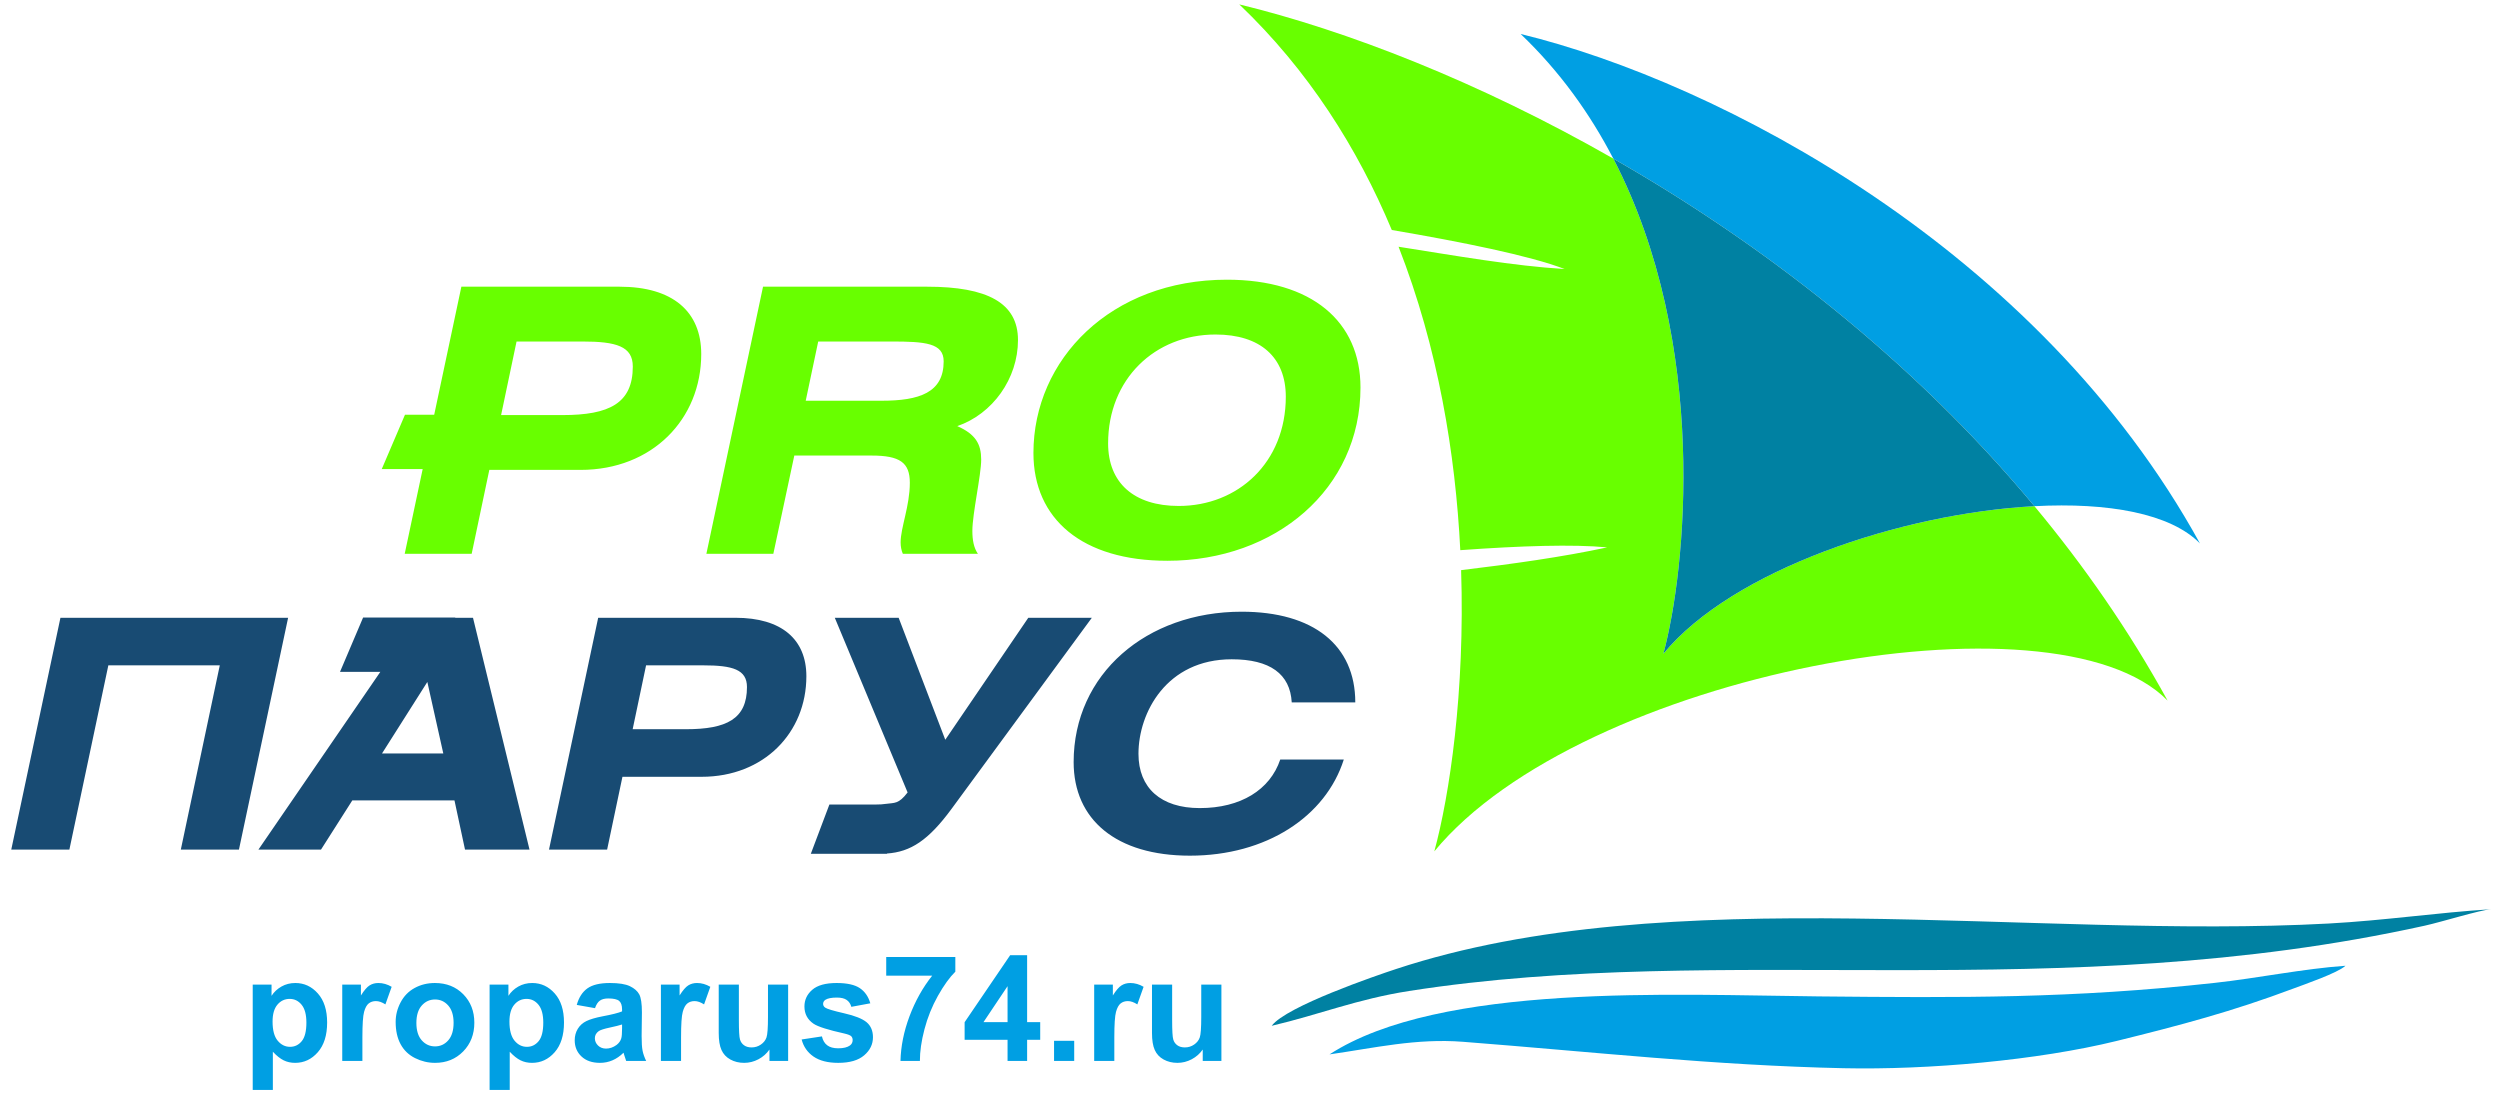 <?xml version="1.0" encoding="UTF-8"?> <svg xmlns="http://www.w3.org/2000/svg" width="217" height="95" viewBox="0 0 217 95" fill="none"> <path fill-rule="evenodd" clip-rule="evenodd" d="M21.936 85.466H23.57V86.438C23.782 86.106 24.067 85.838 24.429 85.632C24.791 85.427 25.193 85.325 25.633 85.325C26.401 85.325 27.054 85.627 27.59 86.232C28.126 86.834 28.395 87.676 28.395 88.752C28.395 89.861 28.124 90.72 27.584 91.335C27.044 91.95 26.389 92.256 25.618 92.256C25.252 92.256 24.92 92.184 24.623 92.037C24.327 91.892 24.012 91.644 23.684 91.29V94.605H21.936V85.466ZM23.659 88.676C23.659 89.423 23.806 89.974 24.102 90.331C24.395 90.686 24.755 90.865 25.176 90.865C25.582 90.865 25.921 90.701 26.191 90.374C26.461 90.046 26.595 89.51 26.595 88.763C26.595 88.065 26.456 87.548 26.178 87.21C25.901 86.872 25.556 86.704 25.146 86.704C24.718 86.704 24.363 86.87 24.082 87.202C23.799 87.534 23.659 88.025 23.659 88.676ZM31.456 92.09H29.707V85.466H31.328V86.406C31.607 85.962 31.858 85.67 32.081 85.532C32.304 85.393 32.557 85.325 32.841 85.325C33.24 85.325 33.626 85.436 33.996 85.655L33.453 87.182C33.158 86.991 32.883 86.895 32.63 86.895C32.383 86.895 32.175 86.963 32.005 87.097C31.834 87.233 31.7 87.476 31.603 87.829C31.505 88.182 31.456 88.923 31.456 90.048V92.09ZM34.343 88.697C34.343 88.114 34.485 87.551 34.772 87.006C35.059 86.459 35.466 86.044 35.991 85.757C36.517 85.47 37.102 85.325 37.751 85.325C38.753 85.325 39.572 85.651 40.212 86.302C40.852 86.955 41.172 87.776 41.172 88.772C41.172 89.776 40.848 90.608 40.203 91.267C39.557 91.926 38.744 92.256 37.763 92.256C37.157 92.256 36.578 92.118 36.027 91.843C35.479 91.569 35.059 91.167 34.772 90.635C34.485 90.105 34.343 89.459 34.343 88.697ZM36.142 88.791C36.142 89.448 36.298 89.952 36.608 90.301C36.921 90.652 37.304 90.827 37.761 90.827C38.216 90.827 38.599 90.652 38.908 90.301C39.216 89.952 39.372 89.444 39.372 88.778C39.372 88.129 39.216 87.629 38.908 87.28C38.599 86.929 38.216 86.755 37.761 86.755C37.304 86.755 36.921 86.929 36.608 87.28C36.298 87.629 36.142 88.133 36.142 88.791ZM42.497 85.466H44.131V86.438C44.343 86.106 44.628 85.838 44.99 85.632C45.351 85.427 45.754 85.325 46.194 85.325C46.962 85.325 47.615 85.627 48.151 86.232C48.687 86.834 48.955 87.676 48.955 88.752C48.955 89.861 48.685 90.72 48.145 91.335C47.604 91.95 46.949 92.256 46.179 92.256C45.813 92.256 45.481 92.184 45.184 92.037C44.888 91.892 44.573 91.644 44.245 91.29V94.605H42.497V85.466ZM44.22 88.676C44.22 89.423 44.367 89.974 44.662 90.331C44.956 90.686 45.315 90.865 45.737 90.865C46.143 90.865 46.481 90.701 46.752 90.374C47.022 90.046 47.156 89.51 47.156 88.763C47.156 88.065 47.017 87.548 46.739 87.21C46.462 86.872 46.117 86.704 45.707 86.704C45.279 86.704 44.924 86.87 44.643 87.202C44.36 87.534 44.22 88.025 44.22 88.676ZM51.646 87.508L50.063 87.227C50.242 86.58 50.551 86.102 50.987 85.791C51.423 85.48 52.072 85.325 52.931 85.325C53.712 85.325 54.295 85.417 54.678 85.602C55.059 85.787 55.329 86.021 55.484 86.306C55.639 86.591 55.718 87.112 55.718 87.874L55.693 89.916C55.693 90.497 55.72 90.927 55.776 91.203C55.831 91.48 55.935 91.775 56.088 92.09H54.352C54.308 91.975 54.25 91.805 54.184 91.58C54.157 91.475 54.135 91.407 54.123 91.375C53.825 91.669 53.506 91.888 53.165 92.035C52.825 92.182 52.463 92.256 52.078 92.256C51.399 92.256 50.863 92.071 50.472 91.701C50.081 91.333 49.885 90.865 49.885 90.299C49.885 89.927 49.974 89.593 50.153 89.299C50.332 89.008 50.581 88.782 50.904 88.627C51.225 88.472 51.689 88.335 52.295 88.218C53.112 88.065 53.68 87.921 53.995 87.789V87.612C53.995 87.272 53.912 87.029 53.746 86.882C53.578 86.738 53.263 86.666 52.801 86.666C52.489 86.666 52.246 86.727 52.072 86.853C51.895 86.976 51.755 87.195 51.646 87.508ZM53.995 88.925C53.772 88.999 53.416 89.089 52.929 89.193C52.444 89.297 52.125 89.399 51.976 89.497C51.748 89.661 51.634 89.865 51.634 90.114C51.634 90.361 51.725 90.572 51.908 90.75C52.091 90.929 52.323 91.018 52.606 91.018C52.92 91.018 53.223 90.914 53.51 90.707C53.72 90.548 53.861 90.357 53.927 90.127C53.972 89.978 53.995 89.693 53.995 89.274V88.925ZM59.116 92.09H57.367V85.466H58.988V86.406C59.267 85.962 59.518 85.67 59.741 85.532C59.964 85.393 60.217 85.325 60.501 85.325C60.9 85.325 61.285 85.436 61.656 85.655L61.113 87.182C60.818 86.991 60.543 86.895 60.29 86.895C60.043 86.895 59.835 86.963 59.664 87.097C59.494 87.233 59.36 87.476 59.263 87.829C59.164 88.182 59.116 88.923 59.116 90.048V92.09ZM66.789 92.09V91.099C66.546 91.452 66.229 91.733 65.836 91.943C65.442 92.152 65.028 92.256 64.592 92.256C64.145 92.256 63.745 92.158 63.392 91.963C63.036 91.767 62.781 91.49 62.624 91.137C62.464 90.782 62.385 90.293 62.385 89.667V85.466H64.134V88.516C64.134 89.45 64.166 90.02 64.232 90.231C64.296 90.442 64.413 90.61 64.585 90.731C64.755 90.854 64.972 90.916 65.236 90.916C65.536 90.916 65.804 90.833 66.042 90.669C66.281 90.505 66.442 90.301 66.529 90.056C66.617 89.812 66.661 89.216 66.661 88.265V85.466H68.41V92.09H66.789ZM69.582 90.227L71.344 89.959C71.418 90.297 71.569 90.555 71.799 90.729C72.027 90.905 72.348 90.993 72.758 90.993C73.212 90.993 73.552 90.91 73.781 90.743C73.935 90.627 74.011 90.469 74.011 90.273C74.011 90.142 73.969 90.031 73.886 89.944C73.799 89.861 73.603 89.782 73.301 89.712C71.886 89.399 70.99 89.114 70.612 88.857C70.086 88.497 69.825 87.999 69.825 87.363C69.825 86.787 70.052 86.304 70.505 85.912C70.959 85.521 71.661 85.325 72.612 85.325C73.518 85.325 74.192 85.474 74.632 85.77C75.073 86.068 75.377 86.506 75.543 87.087L73.896 87.393C73.826 87.134 73.69 86.933 73.492 86.795C73.294 86.657 73.011 86.589 72.643 86.589C72.18 86.589 71.848 86.653 71.646 86.782C71.512 86.874 71.446 86.993 71.446 87.138C71.446 87.263 71.503 87.37 71.62 87.457C71.78 87.574 72.326 87.738 73.263 87.951C74.198 88.163 74.852 88.423 75.222 88.731C75.59 89.042 75.773 89.478 75.773 90.035C75.773 90.641 75.52 91.165 75.011 91.601C74.505 92.037 73.754 92.256 72.758 92.256C71.856 92.256 71.142 92.073 70.614 91.71C70.088 91.346 69.744 90.852 69.582 90.227ZM76.924 84.687V83.066H82.923V84.342C82.427 84.83 81.925 85.528 81.412 86.438C80.902 87.349 80.51 88.316 80.243 89.342C79.974 90.367 79.843 91.284 79.847 92.09H78.162C78.192 90.825 78.451 89.533 78.943 88.216C79.436 86.902 80.091 85.723 80.915 84.687H76.924ZM87.456 92.09V90.252H83.729V88.727L87.682 82.913H89.154V88.72H90.29V90.252H89.154V92.09H87.456ZM87.456 88.72V85.6L85.367 88.72H87.456ZM91.492 92.09V90.342H93.241V92.09H91.492ZM96.723 92.09H94.975V85.466H96.596V86.406C96.874 85.962 97.125 85.67 97.349 85.532C97.572 85.393 97.825 85.325 98.108 85.325C98.508 85.325 98.893 85.436 99.264 85.655L98.721 87.182C98.425 86.991 98.151 86.895 97.898 86.895C97.651 86.895 97.443 86.963 97.272 87.097C97.102 87.233 96.968 87.476 96.87 87.829C96.772 88.182 96.723 88.923 96.723 90.048V92.09ZM104.397 92.09V91.099C104.154 91.452 103.837 91.733 103.444 91.943C103.05 92.152 102.635 92.256 102.199 92.256C101.753 92.256 101.353 92.158 101 91.963C100.644 91.767 100.389 91.49 100.232 91.137C100.072 90.782 99.993 90.293 99.993 89.667V85.466H101.742V88.516C101.742 89.45 101.774 90.02 101.84 90.231C101.903 90.442 102.021 90.61 102.193 90.731C102.363 90.854 102.58 90.916 102.844 90.916C103.144 90.916 103.412 90.833 103.65 90.669C103.888 90.505 104.05 90.301 104.137 90.056C104.225 89.812 104.269 89.216 104.269 88.265V85.466H106.018V92.09H104.397Z" fill="#009FE3"></path> <path fill-rule="evenodd" clip-rule="evenodd" d="M190.957 47.173C176.92 21.628 149.182 7.126 131.991 2.949C135.39 6.192 138.023 9.883 140.047 13.788L140.037 13.768C152.858 21.098 165.929 31.128 176.59 43.937C182.967 43.597 188.412 44.563 190.957 47.173ZM115.401 91.521C119.313 90.962 122.925 90.112 126.991 90.428C138.291 91.305 148.801 92.479 160.022 92.721C167.352 92.88 176.883 92.04 183.731 90.353C189.246 88.994 193.824 87.777 199.031 85.819C199.984 85.46 202.932 84.45 203.586 83.828C199.917 84.085 195.996 84.901 192.233 85.314C179.866 86.673 170.197 86.609 157.888 86.488C145.293 86.366 125.014 85.293 115.401 91.521Z" fill="#009FE3"></path> <path fill-rule="evenodd" clip-rule="evenodd" d="M188.147 60.813C184.805 54.731 180.894 49.108 176.59 43.937C165.013 44.555 150.361 49.486 144.379 56.747C146.338 49.571 148.38 29.846 140.037 13.768C128.329 7.074 116.83 2.631 107.571 0.381C113.58 6.116 117.843 12.873 120.808 19.964C126.849 20.994 132.814 22.195 135.81 23.352C131.37 23.085 126.306 22.191 121.395 21.417C124.824 30.186 126.335 39.39 126.753 47.755C131.972 47.377 136.562 47.228 139.503 47.513C135.594 48.353 131.261 48.955 126.825 49.489C127.169 60.03 125.82 69.055 124.499 73.897C137.177 58.507 178.358 50.775 188.147 60.813ZM35.153 35.998H37.689L40.047 24.885H53.778C58.408 24.885 60.867 27.056 60.867 30.729C60.867 36.381 56.62 40.787 50.393 40.787H42.473L40.941 48.068H35.129L36.689 40.713H33.137L35.153 35.998ZM106.498 24.278C96.408 24.278 89.702 31.207 89.702 39.319C89.702 45.066 93.949 48.675 101.326 48.675C110.714 48.675 118.09 42.448 118.09 33.635C118.09 27.918 113.875 24.278 106.498 24.278ZM105.509 29.036C109.405 29.036 111.608 31.016 111.608 34.433C111.608 40.149 107.457 43.917 102.315 43.917C98.42 43.917 96.184 41.905 96.184 38.488C96.184 32.9 100.24 29.036 105.509 29.036ZM61.314 48.068H67.126L68.946 39.542H75.651C78.11 39.542 78.973 40.149 78.973 41.905C78.973 43.917 78.174 45.801 78.174 47.078C78.174 47.429 78.238 47.781 78.366 48.068H84.88C84.529 47.557 84.401 46.886 84.401 46.088C84.401 44.587 85.167 41.234 85.167 39.893C85.167 38.552 84.688 37.69 83.092 36.987C86.157 35.934 88.361 32.868 88.361 29.515C88.361 26.29 85.71 24.885 80.473 24.885H66.231L61.314 48.068ZM71.021 29.643H77.344C80.314 29.643 81.91 29.771 81.91 31.367C81.91 34.081 79.803 34.784 76.514 34.784H69.936L71.021 29.643ZM44.837 29.643H50.552C53.49 29.643 54.927 30.058 54.927 31.814C54.927 35.008 52.884 36.029 48.828 36.029H43.495L44.837 29.643Z" fill="#68FF00"></path> <path fill-rule="evenodd" clip-rule="evenodd" d="M5.246 53.623L0.978 73.745H6.022L9.404 57.752H19.077L15.695 73.745H20.74L25.008 53.623H5.246ZM31.517 53.602H39.521L39.512 53.623H41.056L45.962 73.745H40.363L39.449 69.477H30.579L27.863 73.745H22.431L33.014 58.317H29.513L31.517 53.602ZM71.992 69.831H76.077C76.373 69.831 76.599 69.819 76.893 69.776C77.641 69.671 77.995 69.816 78.78 68.784L72.46 53.623H78.003L82.05 64.211L89.256 53.623H94.772L82.604 70.197C80.574 72.963 79.032 73.94 76.993 74.085L76.982 74.11H70.379L71.992 69.831ZM33.157 65.403L37.093 59.194L38.479 65.403H33.157ZM47.653 73.745H52.698L54.028 67.426H60.902C66.306 67.426 69.993 63.601 69.993 58.695C69.993 55.507 67.859 53.623 63.84 53.623H51.922L47.653 73.745ZM56.079 57.752H61.041C63.59 57.752 64.837 58.113 64.837 59.637C64.837 62.409 63.064 63.296 59.543 63.296H54.915L56.079 57.752ZM117.639 60.968C117.639 56.006 114.008 53.096 107.772 53.096C99.512 53.096 93.192 58.501 93.192 66.151C93.192 71.14 96.879 74.272 103.281 74.272C109.905 74.272 115.061 70.891 116.641 65.929H111.125C110.238 68.562 107.688 70.142 104.14 70.142C100.759 70.142 98.819 68.396 98.819 65.43C98.819 61.855 101.258 57.226 106.912 57.226C110.238 57.226 111.984 58.501 112.123 60.968H117.639Z" fill="#184B73"></path> <path fill-rule="evenodd" clip-rule="evenodd" d="M176.59 43.937C165.929 31.128 152.858 21.098 140.037 13.768C148.38 29.845 146.338 49.571 144.379 56.747C150.361 49.486 165.014 44.555 176.59 43.937ZM110.384 89.04C114.554 88.059 117.778 86.726 122.319 86.016C149.766 81.721 178.634 87.38 210.464 80.35C211.965 80.018 215.255 78.987 216.249 78.919C211.578 79.211 206.974 79.899 202.132 80.162C176.463 81.556 144.872 76.298 121.178 84.111C119.493 84.666 111.64 87.349 110.384 89.04Z" fill="#0081A2"></path> </svg> 